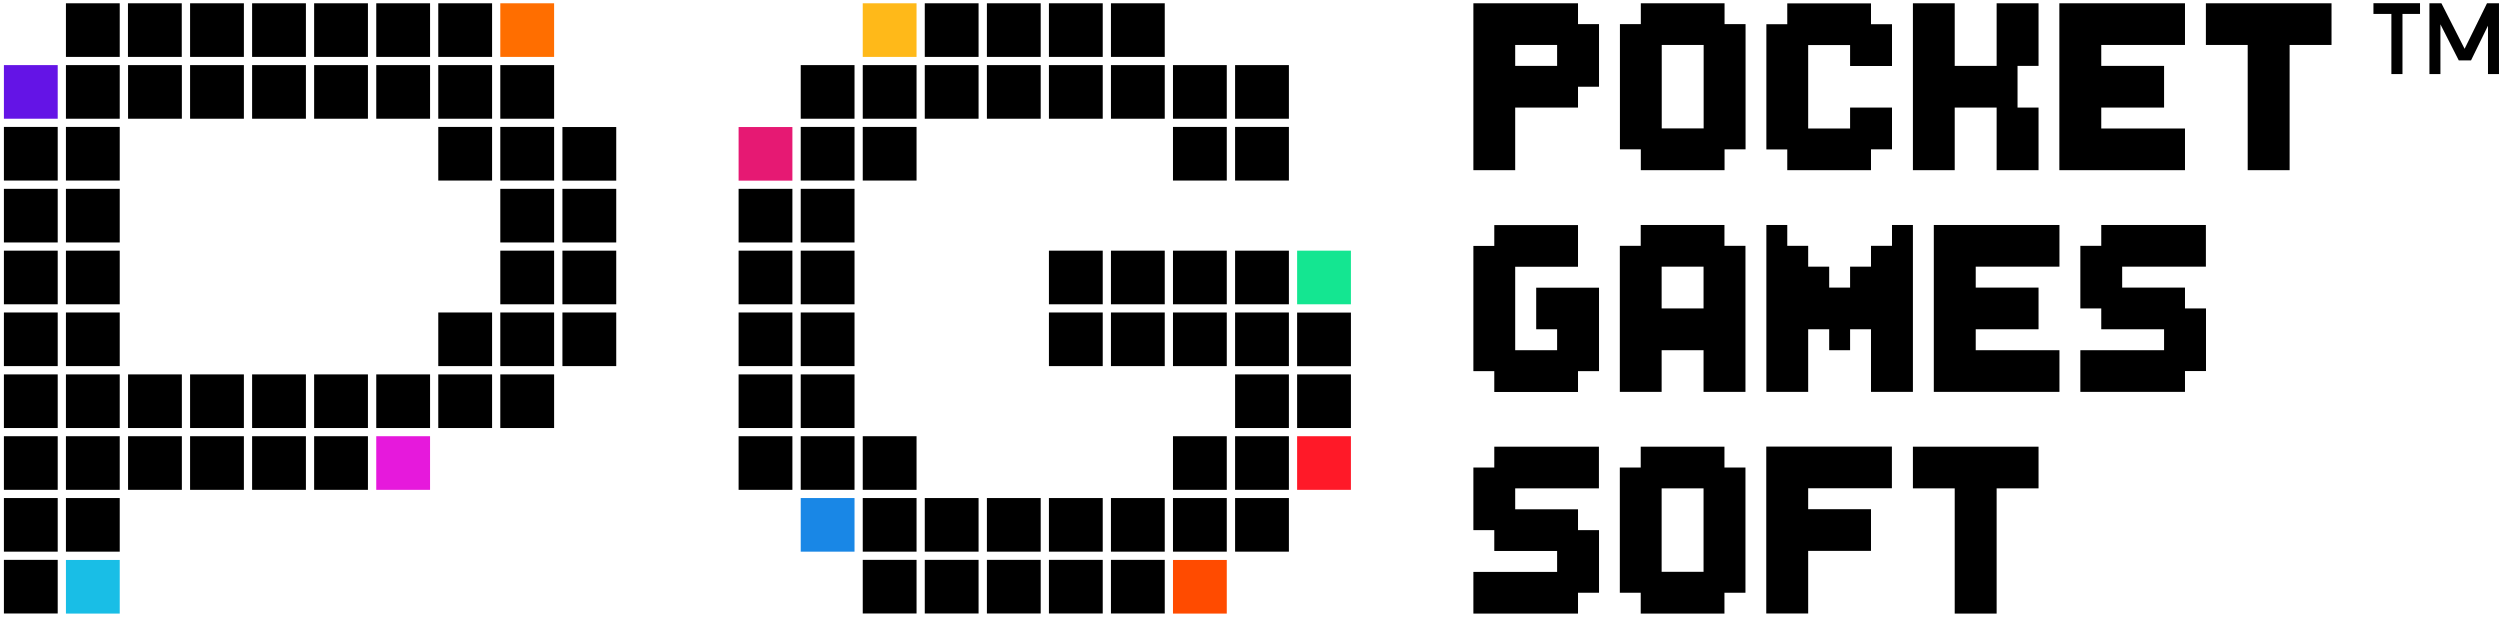 <svg width="300" height="74" viewBox="0 0 300 74" fill="none" xmlns="http://www.w3.org/2000/svg">
<g clip-path="url(#clip0_639_3167)">
<path d="M66.492 0.394H60.036V6.829H66.492V0.394Z" fill="#FF6E00"/>
<path d="M6.925 7.812H0.469V14.247H6.925V7.812Z" fill="#6414E6"/>
<path d="M14.368 67.195H7.912V73.63H14.368V67.195Z" fill="#19BEE6"/>
<path d="M51.606 52.346H45.15V58.781H51.606V52.346Z" fill="#E619DC"/>
<path fill-rule="evenodd" clip-rule="evenodd" d="M21.811 0.394H15.355V6.829H21.811V0.394ZM14.368 0.394H7.912V6.829H14.368V0.394ZM22.81 6.829H29.266V0.394H22.81V6.829ZM36.709 0.394H30.253V6.829H36.709V0.394ZM44.152 0.394H37.696V6.829H44.152V0.394ZM59.05 0.394H52.593V6.829H59.05V0.394ZM7.912 14.247H14.368V7.812H7.912V14.247ZM0.469 21.666H6.925V15.231H0.469V21.666ZM7.912 21.666H14.368V15.231H7.912V21.666ZM0.469 29.096H6.925V22.661H0.469V29.096ZM7.912 29.096H14.368V22.661H7.912V29.096ZM0.469 36.514H6.925V30.079H0.469V36.514ZM7.912 36.514H14.368V30.079H7.912V36.514ZM0.469 43.932H6.925V37.498H0.469V43.932ZM7.912 43.932H14.368V37.498H7.912V43.932ZM0.469 51.363H6.925V44.928H0.469V51.363ZM7.912 51.363H14.368V44.928H7.912V51.363ZM0.469 58.781H6.925V52.346H0.469V58.781ZM7.912 58.781H14.368V52.346H7.912V58.781ZM15.367 51.363H21.823V44.928H15.367V51.363ZM15.367 58.781H21.823V52.346H15.367V58.781ZM22.81 51.363H29.266V44.928H22.81V51.363ZM22.81 58.781H29.266V52.346H22.81V58.781ZM30.253 51.363H36.709V44.928H30.253V51.363ZM30.253 58.781H36.709V52.346H30.253V58.781ZM37.696 51.363H44.152V44.928H37.696V51.363ZM37.696 58.781H44.152V52.346H37.696V58.781ZM52.593 51.363H59.05V44.928H52.593V51.363ZM0.469 66.199H6.925V59.765H0.469V66.199ZM0.469 73.618H6.925V67.183H0.469V73.618ZM7.912 66.199H14.368V59.765H7.912V66.199ZM15.367 14.247H21.823V7.812H15.367V14.247ZM22.81 14.247H29.266V7.812H22.81V14.247ZM30.253 14.247H36.709V7.812H30.253V14.247ZM37.696 14.247H44.152V7.812H37.696V14.247ZM45.151 6.829H51.607V0.394H45.151V6.829ZM45.151 51.363H51.607V44.928H45.151V51.363ZM45.151 14.247H51.607V7.812H45.151V14.247ZM52.593 14.247H59.05V7.812H52.593V14.247ZM60.036 14.247H66.493V7.812H60.036V14.247ZM52.593 21.666H59.05V15.231H52.593V21.666ZM60.036 21.666H66.493V15.231H60.036V21.666ZM67.491 15.243V21.677H73.948V15.243H67.491ZM60.036 29.096H66.493V22.661H60.036V29.096ZM67.491 29.096H73.948V22.661H67.491V29.096ZM60.036 36.514H66.493V30.079H60.036V36.514ZM67.491 36.514H73.948V30.079H67.491V36.514ZM60.036 43.932H66.493V37.498H60.036V43.932ZM60.036 51.363H66.493V44.928H60.036V51.363ZM52.593 43.932H59.05V37.498H52.593V43.932ZM67.491 43.932H73.948V37.498H67.491V43.932Z" fill="black"/>
<path fill-rule="evenodd" clip-rule="evenodd" d="M88.632 29.096H95.088V22.661H88.632V29.096ZM88.632 36.514H95.088V30.079H88.632V36.514ZM88.632 43.932H95.088V37.498H88.632V43.932ZM88.632 51.363H95.088V44.928H88.632V51.363ZM88.632 58.781H95.088V52.346H88.632V58.781ZM96.087 21.666H102.543V15.231H96.087V21.666ZM96.087 14.247H102.543V7.812H96.087V14.247ZM103.53 21.666H109.986V15.231H103.53V21.666ZM103.53 14.247H109.986V7.812H103.53V14.247ZM117.429 7.812H110.973V14.247H117.429V7.812ZM110.973 6.829H117.429V0.394H110.973V6.829ZM118.428 14.247H124.884V7.812H118.428V14.247ZM118.428 6.829H124.884V0.394H118.428V6.829ZM125.871 14.247H132.327V7.812H125.871V14.247ZM132.327 0.394H125.871V6.829H132.327V0.394ZM139.77 7.812H133.314V14.247H139.77V7.812ZM133.314 6.829H139.77V0.394H133.314V6.829ZM96.087 29.096H102.543V22.661H96.087V29.096ZM96.087 36.514H102.543V30.079H96.087V36.514ZM96.087 43.932H102.543V37.498H96.087V43.932ZM125.871 36.514H132.327V30.079H125.871V36.514ZM125.871 43.932H132.327V37.498H125.871V43.932ZM139.77 30.079H133.314V36.514H139.77V30.079ZM139.77 37.498H133.314V43.932H139.77V37.498ZM140.757 36.514H147.213V30.079H140.757V36.514ZM140.757 43.932H147.213V37.498H140.757V43.932ZM140.757 58.781H147.213V52.346H140.757V58.781ZM148.211 36.514H154.668V30.079H148.211V36.514ZM148.211 43.932H154.668V37.498H148.211V43.932ZM140.757 14.247H147.213V7.812H140.757V14.247ZM140.757 21.666H147.213V15.231H140.757V21.666ZM148.211 14.247H154.668V7.812H148.211V14.247ZM148.211 21.666H154.668V15.231H148.211V21.666ZM96.087 51.363H102.543V44.928H96.087V51.363ZM96.087 58.781H102.543V52.346H96.087V58.781ZM103.53 58.781H109.986V52.346H103.53V58.781ZM103.53 66.199H109.986V59.765H103.53V66.199ZM103.53 73.618H109.986V67.183H103.53V73.618ZM117.429 59.765H110.973V66.199H117.429V59.765ZM110.973 73.618H117.429V67.183H110.973V73.618ZM118.428 66.199H124.884V59.765H118.428V66.199ZM118.428 73.618H124.884V67.183H118.428V73.618ZM125.871 66.199H132.327V59.765H125.871V66.199ZM125.871 73.618H132.327V67.183H125.871V73.618ZM139.77 59.765H133.314V66.199H139.77V59.765ZM133.314 73.618H139.77V67.183H133.314V73.618ZM140.757 66.199H147.213V59.765H140.757V66.199ZM148.211 66.199H154.668V59.765H148.211V66.199ZM148.211 51.363H154.668V44.928H148.211V51.363ZM148.211 58.781H154.668V52.346H148.211V58.781ZM155.654 37.51V43.944H162.111V37.51H155.654ZM155.654 51.363H162.111V44.928H155.654V51.363Z" fill="black"/>
<path d="M95.088 15.243H88.632V21.677H95.088V15.243Z" fill="#E61973"/>
<path d="M109.985 0.394H103.529V6.829H109.985V0.394Z" fill="#FFB919"/>
<path d="M102.543 59.765H96.087V66.199H102.543V59.765Z" fill="#1987E6"/>
<path d="M147.213 67.195H140.757V73.63H147.213V67.195Z" fill="#FF4B00"/>
<path d="M162.11 30.079H155.654V36.514H162.11V30.079Z" fill="#14E691"/>
<path d="M162.11 52.346H155.654V58.781H162.11V52.346Z" fill="#FF1928"/>
<path d="M189.361 0.394H176.806V20.421H181.823V12.908H189.361V10.408H191.882V2.894H189.361V0.394ZM186.853 7.907H181.823V5.395H186.853V7.907ZM196.899 20.421H206.946V17.921H209.467V2.894H206.946V0.394H196.899V2.894H194.391V17.921H196.899V20.421ZM199.408 5.395H204.438V15.409H199.408V5.395ZM214.472 20.421H224.519V17.921H227.04V12.908H222.011V15.42H216.981V5.407H222.011V7.919H227.04V2.906H224.519V0.406H214.472V2.906H211.964V17.933H214.472V20.433V20.421ZM234.566 12.908H239.596V20.421H244.625V12.908H242.104V7.907H244.625V0.394H239.596V7.907H234.566V0.394H229.549V20.421H234.566V12.908ZM262.198 15.42H252.151V12.908H259.689V7.907H252.151V5.395H262.198V0.394H247.122V20.421H262.198V15.42ZM264.707 0.394V5.395H269.724V20.421H274.754V5.395H279.783V0.394H264.707ZM184.344 39.512H186.853V42.025H181.823V32.011H189.361V27.01H179.314V29.511H176.806V44.537H179.314V47.037H189.361V44.537H191.882V34.523H184.344V39.524V39.512ZM206.934 26.998H196.887V29.499H194.379V47.025H199.396V42.025H204.426V47.025H209.455V29.499H206.934V26.998ZM204.426 37.012H199.396V31.999H204.426V37.012ZM224.519 31.999H222.011V34.511H219.502V31.999H216.981V29.499H214.472V26.998H211.964V47.025H216.981V39.512H219.502V42.025H222.011V39.512H224.519V47.025H229.549V26.998H227.04V29.499H224.519V31.999ZM232.057 47.025H247.134V42.025H237.087V39.512H244.625V34.511H237.087V31.999H247.134V26.998H232.057V47.025ZM252.151 29.499H249.642V37.012H252.151V39.512H259.689V42.025H249.642V47.025H262.198V44.525H264.719V37.012H262.198V34.511H254.66V31.999H264.707V26.998H252.151V29.499ZM179.314 56.103H176.806V63.616H179.314V66.116H186.853V68.629H176.806V73.63H189.361V71.129H191.882V63.616H189.361V61.116H181.823V58.603H191.87V53.602H179.314V56.103ZM206.934 53.602H196.887V56.103H194.379V71.129H196.887V73.63H206.934V71.129H209.455V56.103H206.934V53.602ZM204.426 68.617H199.396V58.603H204.426V68.617ZM211.964 73.618H216.981V66.105H224.519V61.104H216.981V58.591H227.028V53.59H211.952V73.618H211.964ZM229.549 58.603H234.566V73.63H239.596V58.603H244.625V53.602H229.549V58.603Z" fill="black"/>
<path d="M286.966 8.891V1.674H284.813V0.382H290.402V1.674H288.297V8.891H286.977H286.966ZM291.531 8.891V0.394H292.97L295.752 5.857L298.439 0.394H299.878V8.891H298.558V3.084L296.525 7.244H295.051L292.851 2.918V8.891H291.531Z" fill="black"/>
</g>
<defs>
<clipPath id="clip0_639_3167">
<rect width="300" height="74" fill="white"/>
</clipPath>
</defs>
</svg>
